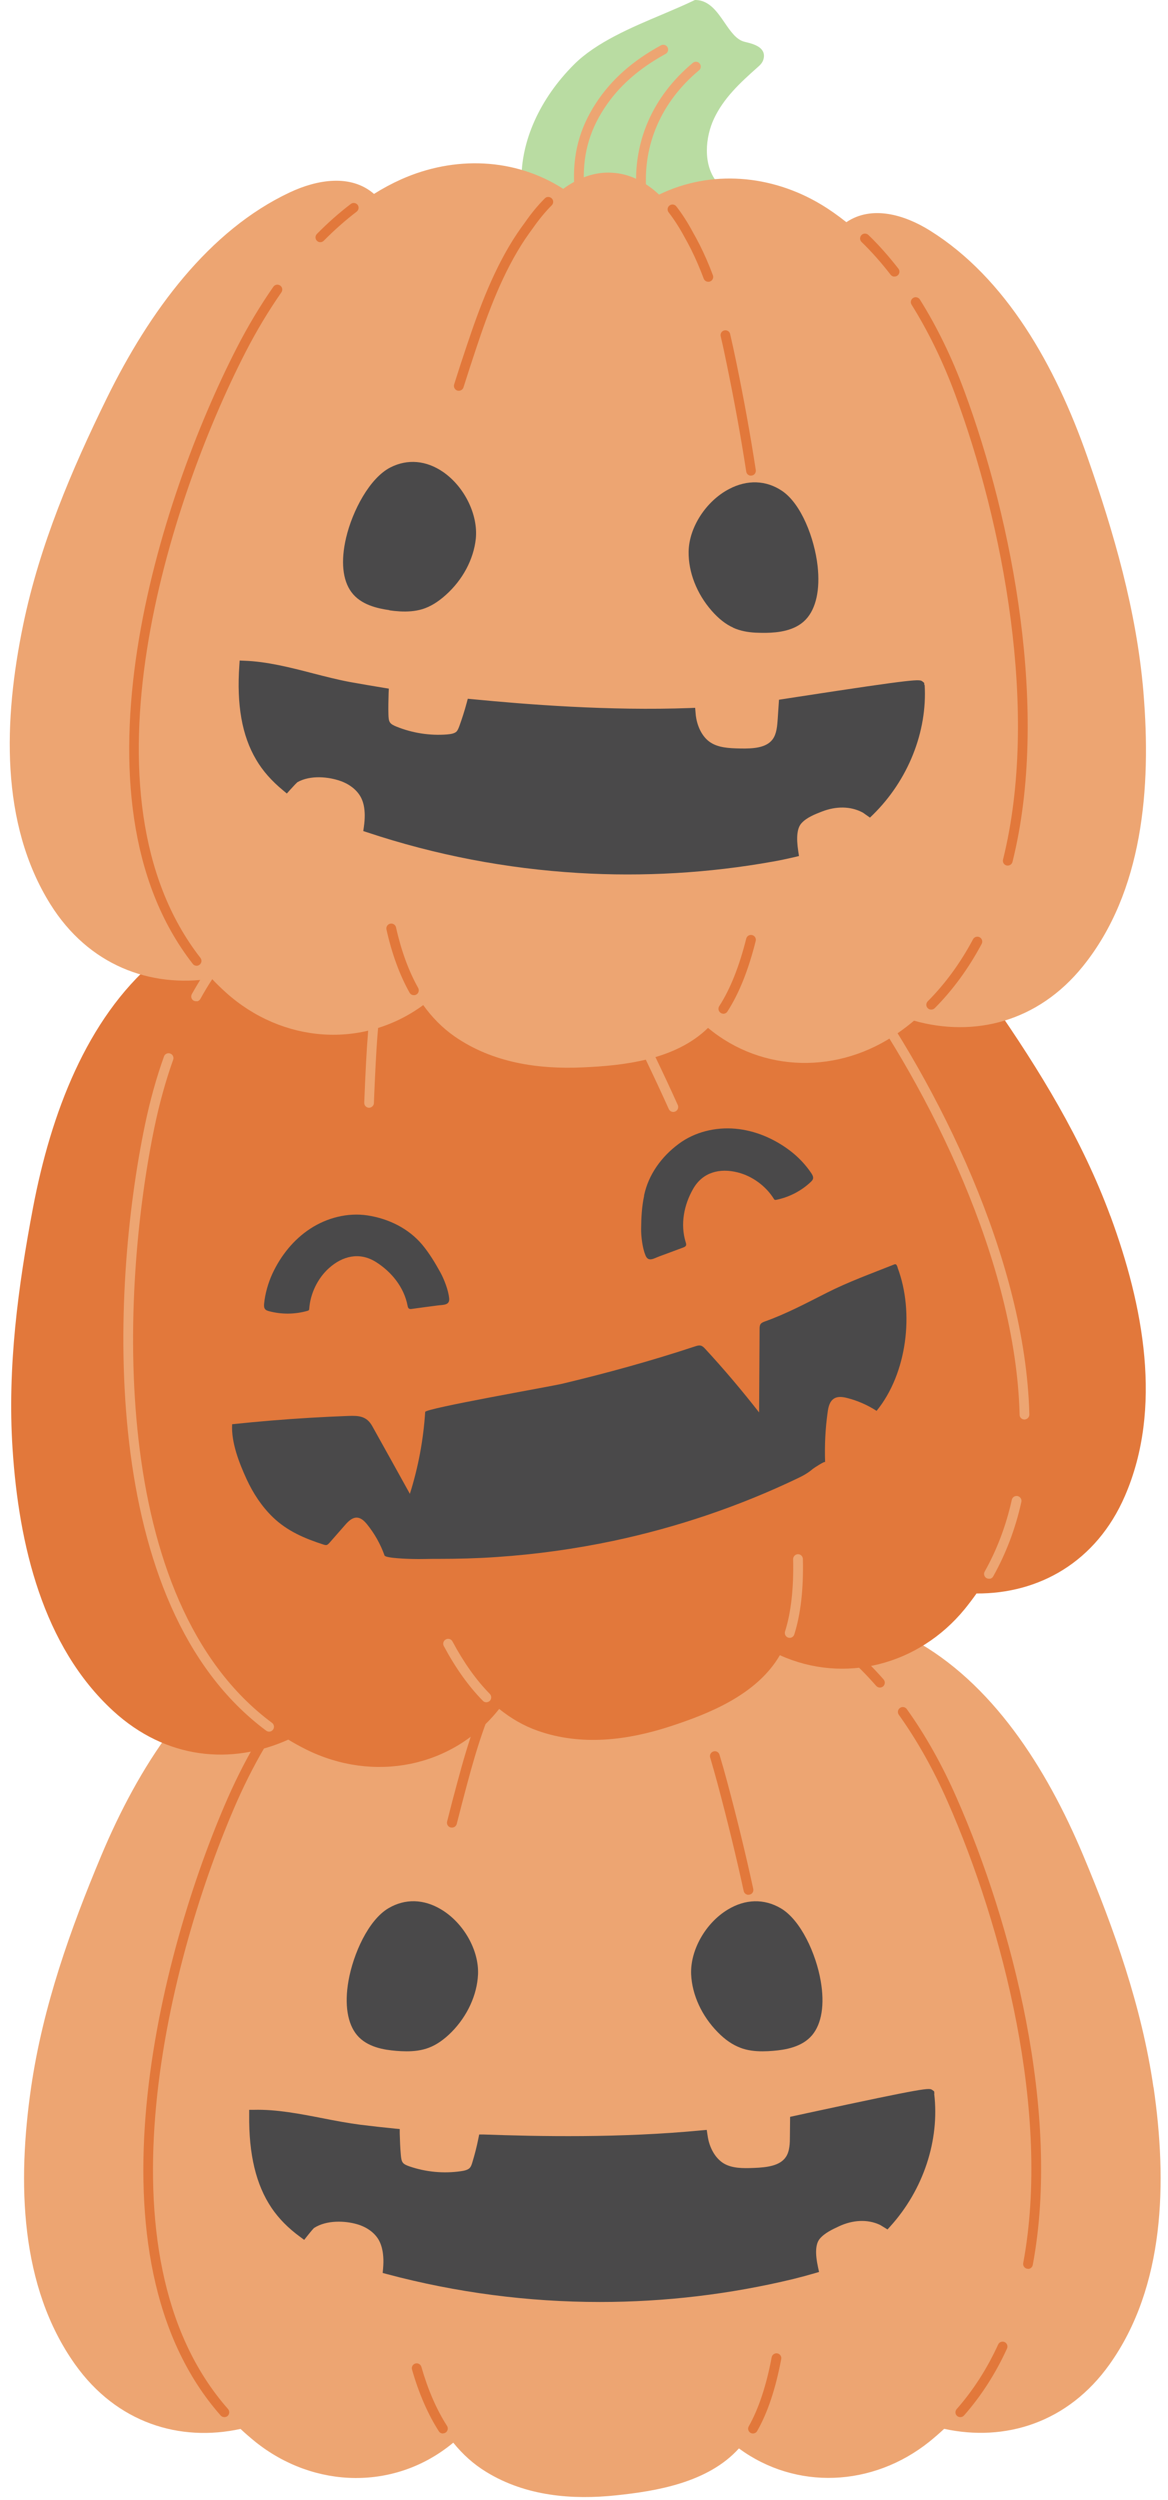 <?xml version="1.0" encoding="UTF-8"?>
<!DOCTYPE svg PUBLIC '-//W3C//DTD SVG 1.0//EN'
          'http://www.w3.org/TR/2001/REC-SVG-20010904/DTD/svg10.dtd'>
<svg data-name="Layer 2" height="256.4" preserveAspectRatio="xMidYMid meet" version="1.0" viewBox="-1.0 0.0 119.8 256.4" width="119.8" xmlns="http://www.w3.org/2000/svg" xmlns:xlink="http://www.w3.org/1999/xlink" zoomAndPan="magnify"
><g data-name="Layer 1"
  ><g
    ><g
      ><g id="change1_1"
        ><path d="M117.31,214.1c-1.21-8.32-4.03-16.22-7.19-23.76-3.83-9.14-9.42-17.79-17.48-22.18-2.73-1.49-6.14-2.27-8.62-.36-.87-.62-1.77-1.18-2.71-1.66-5.28-2.74-11.49-2.91-16.64-.01-1.54-1.28-3.2-1.96-4.92-1.94-1.72-.02-3.38,.67-4.92,1.94-5.16-2.9-11.37-2.73-16.64,.01-.93,.48-1.83,1.05-2.71,1.66-2.49-1.91-5.9-1.13-8.62,.36-8.05,4.39-13.65,13.04-17.48,22.18-3.16,7.54-5.98,15.44-7.19,23.76-1.41,9.73-1.17,20.42,4.51,28.41,4.28,6.02,10.74,7.98,16.97,6.62,.49,.46,1,.9,1.53,1.33,6.07,4.85,14.38,5,20.29,.08,.96,1.19,2.08,2.21,3.4,3.01,4.05,2.48,8.79,2.87,13.32,2.39,4.09-.43,9.4-1.29,12.58-4.81,5.85,4.3,13.71,3.96,19.52-.68,.53-.43,1.04-.87,1.53-1.33,6.23,1.36,12.69-.6,16.97-6.62,5.68-7.99,5.92-18.68,4.51-28.41Z" fill="#eda572"
        /></g
        ><g fill="#e2783b" id="change2_1"
        ><path d="M30.25,173.09c-.12,0-.23-.04-.33-.12-.21-.18-.23-.5-.05-.71,1.05-1.21,2.16-2.31,3.28-3.27,.21-.18,.52-.16,.71,.05,.18,.21,.16,.53-.05,.71-1.09,.94-2.16,2-3.18,3.17-.1,.11-.24,.17-.38,.17Z"
          /><path d="M22.01,247.92c-.14,0-.28-.06-.38-.17-14.29-16.22-6.25-47.46,.75-63.37,1.01-2.29,2.14-4.46,3.36-6.45,.14-.24,.45-.31,.69-.16,.24,.14,.31,.45,.17,.69-1.2,1.96-2.31,4.09-3.3,6.33-6.9,15.69-14.87,46.46-.91,62.3,.18,.21,.16,.52-.04,.71-.1,.08-.21,.12-.33,.12Z"
          /><path d="M97.5,247.92c-.12,0-.24-.04-.33-.12-.21-.18-.23-.5-.04-.71,1.69-1.92,3.12-4.15,4.25-6.62,.11-.25,.41-.36,.66-.25,.25,.12,.36,.41,.25,.66-1.17,2.57-2.66,4.88-4.41,6.87-.1,.11-.24,.17-.38,.17Z"
          /><path d="M104.44,232.7s-.06,0-.09,0c-.27-.05-.45-.31-.4-.58,2.87-15.4-2.12-34.54-7.75-47.32-1.45-3.3-3.14-6.3-5.01-8.92-.16-.23-.11-.54,.12-.7,.22-.16,.54-.11,.7,.12,1.92,2.68,3.64,5.75,5.11,9.1,5.69,12.92,10.73,32.29,7.81,47.91-.04,.24-.25,.41-.49,.41Z"
          /><path d="M89.25,173.09c-.14,0-.28-.06-.38-.17-1.02-1.17-2.09-2.24-3.18-3.17-.21-.18-.23-.5-.05-.71,.18-.21,.5-.23,.71-.05,1.12,.97,2.23,2.07,3.28,3.27,.18,.21,.16,.52-.05,.71-.1,.08-.21,.12-.33,.12Z"
          /><path d="M45.34,187.45s-.08,0-.12-.01c-.27-.07-.43-.34-.36-.61,.34-1.36,.69-2.71,1.06-4.06,1.06-3.96,2.34-8.13,4.45-11.74,.26-.44,.52-.85,.78-1.25,.58-.94,1.21-1.8,1.86-2.55,.18-.21,.5-.23,.71-.05,.21,.18,.23,.5,.05,.71-.62,.7-1.21,1.52-1.77,2.42-.26,.39-.51,.79-.76,1.22-2.05,3.51-3.3,7.6-4.34,11.5-.36,1.34-.71,2.69-1.05,4.04-.06,.23-.26,.38-.48,.38Z"
          /><path d="M70.22,174.76c-.19,0-.38-.11-.46-.3-.46-1.05-.96-2.03-1.48-2.92-.25-.42-.5-.82-.75-1.2-.57-.92-1.16-1.74-1.78-2.44-.18-.21-.16-.52,.05-.71,.21-.18,.52-.16,.71,.05,.65,.74,1.28,1.61,1.87,2.56,.25,.38,.51,.8,.77,1.24,.54,.93,1.06,1.94,1.53,3.02,.11,.25,0,.55-.26,.66-.07,.03-.13,.04-.2,.04Z"
          /><path d="M75.77,194.35c-.23,0-.44-.16-.49-.39-.77-3.53-1.64-7.11-2.66-10.93-.25-.93-.51-1.85-.78-2.77-.08-.26,.07-.54,.34-.62,.27-.08,.54,.07,.62,.34,.28,.93,.54,1.86,.79,2.79,1.03,3.84,1.9,7.43,2.67,10.97,.06,.27-.11,.54-.38,.59-.04,0-.07,.01-.11,.01Z"
          /><path d="M76.24,249.6c-.08,0-.17-.02-.25-.06-.24-.14-.33-.44-.19-.68,1.01-1.79,1.8-4.17,2.35-7.08,.05-.27,.32-.45,.58-.4,.27,.05,.45,.31,.4,.58-.58,3.06-1.38,5.48-2.47,7.39-.09,.16-.26,.25-.44,.25Z"
          /><path d="M44.43,249.6c-.16,0-.33-.08-.42-.23-1.12-1.75-2.05-3.88-2.75-6.33-.08-.27,.08-.54,.34-.62,.26-.08,.54,.08,.62,.34,.67,2.35,1.56,4.39,2.63,6.06,.15,.23,.08,.54-.15,.69-.08,.05-.18,.08-.27,.08Z"
        /></g
        ><g fill="#4a494a" id="change3_4"
        ><path d="M39.61,210.35c.35,.03,.71,.05,1.09,.05,.75,0,1.53-.08,2.29-.37,.79-.3,1.55-.83,2.32-1.6,1.63-1.65,2.62-3.81,2.72-5.91,.11-2.48-1.47-5.28-3.76-6.66-1.8-1.09-3.72-1.14-5.42-.14-2.06,1.21-3.62,4.67-4.11,7.47-.42,2.41-.1,4.38,.88,5.55,1.04,1.24,2.78,1.51,4,1.61Z"
          /><path d="M74.92,210.03c.75,.29,1.54,.37,2.29,.37,.38,0,.74-.02,1.09-.05,1.22-.1,2.96-.37,4-1.61,.98-1.17,1.3-3.14,.88-5.55-.48-2.8-2.05-6.27-4.11-7.47-1.7-.99-3.62-.95-5.42,.14-2.29,1.38-3.87,4.18-3.76,6.66,.1,2.1,1.09,4.25,2.72,5.91,.76,.78,1.52,1.3,2.32,1.6Z"
          /><path d="M94.84,214.73l-.03-.23-.18-.13c-.32-.23-.43-.31-12.8,2.36l-1.79,.39-.02,1.97c0,.69-.01,1.55-.41,2.14-.6,.91-1.93,1.08-3.27,1.13-1.18,.05-2.23,.04-3.07-.44-.74-.43-1.32-1.28-1.59-2.34-.05-.21-.09-.43-.12-.65l-.07-.47-.47,.04c-8.39,.81-16.83,.63-22.45,.43h-.42s-.08,.4-.08,.4c-.17,.85-.38,1.66-.61,2.42-.07,.24-.14,.45-.26,.59-.2,.23-.59,.31-.95,.36-1.75,.25-3.56,.08-5.23-.49-.32-.11-.57-.22-.7-.39-.15-.19-.18-.5-.21-.83-.06-.7-.09-1.41-.11-2.18v-.44s-.45-.04-.45-.04c-1.2-.12-2.39-.25-3.59-.4-1.24-.16-2.51-.4-3.84-.66-2.35-.46-4.77-.93-7.08-.87h-.48s0,.49,0,.49c-.05,4.08,.7,7.21,2.3,9.58,.74,1.09,1.7,2.07,2.95,2.98l.39,.29,.3-.38c.42-.53,.66-.8,.71-.84,1.31-.84,3.19-.74,4.4-.39,1.02,.29,1.84,.89,2.26,1.66,.24,.44,.39,.99,.44,1.68,.03,.37,.02,.76-.02,1.24l-.04,.42,.4,.11c7.15,1.91,14.52,2.87,21.88,2.87,6.67,0,13.35-.79,19.85-2.36,.73-.18,1.46-.38,2.19-.59l.44-.13-.1-.45c-.32-1.47-.26-2.43,.17-2.95,.5-.6,1.29-.96,1.99-1.29,1.43-.66,2.9-.72,4.12-.17,.12,.05,.23,.13,.35,.2l.49,.3,.28-.31c3.4-3.75,5.08-8.84,4.51-13.61Z"
        /></g
      ></g
      ><g
      ><g id="change2_2"
        ><path d="M112.89,124.73c-2.91-7.89-7.31-15.03-11.97-21.75-5.64-8.15-12.91-15.45-21.7-18.06-2.98-.89-6.47-.94-8.51,1.44-.98-.42-1.98-.79-2.99-1.07-5.73-1.59-11.84-.46-16.28,3.44-1.77-.93-3.54-1.26-5.22-.88-1.68,.34-3.17,1.36-4.41,2.92-5.65-1.76-11.69-.31-16.28,3.47-.81,.67-1.57,1.4-2.3,2.19-2.83-1.35-6,.12-8.36,2.14-6.97,5.96-10.64,15.59-12.49,25.33-1.52,8.03-2.64,16.34-2.09,24.73,.64,9.81,3.1,20.22,10.31,26.85,5.44,5,12.16,5.57,17.97,2.95,.57,.35,1.16,.67,1.77,.98,6.94,3.48,15.1,1.91,19.86-4.13,1.19,.96,2.5,1.73,3.95,2.24,4.48,1.58,9.19,.98,13.53-.43,3.91-1.27,8.93-3.22,11.31-7.32,6.61,2.99,14.24,1.02,18.95-4.72,.43-.53,.84-1.07,1.22-1.61,6.38,.04,12.29-3.22,15.22-10,3.9-8.99,1.91-19.5-1.49-28.73Z" fill="#e2783b"
        /></g
        ><g fill="#eda572" id="change1_3"
        ><path d="M19.22,102.69c-.11,.02-.24,0-.35-.05-.24-.13-.33-.44-.19-.68,.78-1.4,1.63-2.71,2.53-3.88,.17-.22,.48-.26,.7-.09,.22,.17,.26,.48,.09,.7-.87,1.14-1.7,2.41-2.45,3.77-.07,.13-.2,.22-.33,.25Z"
          /><path d="M26.7,177.6c-.14,.03-.28,0-.4-.09-17.35-12.9-15.98-45.13-12.43-62.14,.51-2.45,1.16-4.81,1.95-7.01,.09-.26,.38-.4,.64-.3,.26,.09,.4,.38,.3,.64-.77,2.16-1.41,4.48-1.91,6.88-3.49,16.78-4.89,48.54,12.05,61.13,.22,.16,.27,.48,.1,.7-.08,.1-.18,.17-.3,.19Z"
          /><path d="M100.54,161.92c-.12,.02-.24,0-.35-.05-.24-.14-.33-.44-.19-.68,1.25-2.23,2.19-4.7,2.78-7.36,.06-.27,.33-.44,.6-.38,.27,.06,.44,.33,.38,.6-.61,2.76-1.59,5.32-2.89,7.64-.07,.13-.2,.22-.33,.24Z"
          /><path d="M104.18,145.59s-.06,0-.09,.01c-.28,0-.51-.21-.51-.49-.39-15.66-9.25-33.35-17.41-44.68-2.1-2.92-4.38-5.51-6.76-7.69-.2-.19-.22-.5-.03-.71,.19-.2,.5-.22,.71-.03,2.43,2.23,4.75,4.86,6.89,7.84,8.25,11.46,17.2,29.35,17.6,45.24,0,.24-.16,.45-.4,.5Z"
          /><path d="M76.93,90.43c-.14,.03-.28,0-.4-.09-1.24-.93-2.51-1.75-3.77-2.44-.24-.13-.33-.44-.2-.68,.13-.24,.44-.33,.68-.2,1.3,.71,2.61,1.56,3.89,2.52,.22,.17,.27,.48,.1,.7-.08,.1-.18,.16-.3,.19Z"
          /><path d="M36.96,113.61s-.08,.01-.12,.01c-.28-.01-.49-.24-.48-.52,.05-1.4,.12-2.8,.19-4.19,.22-4.1,.6-8.44,1.91-12.41,.16-.48,.33-.94,.5-1.38,.37-1.04,.81-2.02,1.29-2.88,.14-.24,.44-.33,.68-.19,.24,.14,.33,.44,.19,.68-.46,.81-.87,1.74-1.23,2.74-.17,.44-.33,.88-.49,1.35-1.27,3.86-1.65,8.12-1.86,12.15-.07,1.39-.14,2.78-.19,4.17,0,.23-.18,.42-.4,.47Z"
          /><path d="M58.66,96.02c-.19,.04-.39-.03-.51-.2-.67-.93-1.36-1.79-2.06-2.55-.33-.36-.66-.7-.98-1.02-.74-.78-1.5-1.46-2.24-2.02-.22-.17-.27-.48-.1-.7,.17-.22,.48-.27,.7-.1,.79,.59,1.59,1.3,2.36,2.12,.33,.32,.67,.67,1.01,1.05,.72,.79,1.44,1.68,2.13,2.64,.16,.22,.11,.54-.11,.7-.06,.04-.12,.07-.19,.08Z"
          /><path d="M68.16,114.04c-.22,.05-.46-.07-.56-.28-1.48-3.29-3.08-6.61-4.87-10.14-.44-.85-.88-1.7-1.34-2.55-.13-.24-.04-.55,.2-.68,.24-.13,.55-.04,.68,.2,.46,.85,.91,1.71,1.35,2.57,1.8,3.54,3.41,6.87,4.9,10.18,.11,.25,0,.55-.25,.66-.03,.02-.07,.03-.1,.03Z"
          /><path d="M80.1,167.98c-.08,.02-.17,.01-.25-.01-.26-.08-.41-.36-.33-.63,.62-1.96,.9-4.46,.83-7.42,0-.28,.22-.5,.49-.51,.28,0,.5,.21,.51,.49,.07,3.11-.22,5.64-.88,7.74-.06,.18-.2,.3-.37,.34Z"
          /><path d="M48.99,174.59c-.16,.03-.34-.01-.46-.14-1.46-1.48-2.81-3.37-4.01-5.62-.13-.24-.04-.55,.21-.68,.24-.13,.55-.04,.68,.21,1.15,2.16,2.44,3.97,3.83,5.38,.19,.2,.19,.51,0,.71-.07,.07-.16,.11-.25,.13Z"
        /></g
        ><g id="change3_3"
        ><path d="M91.07,130c-.02-.06-.04-.12-.07-.17-.02-.05-.05-.11-.1-.14-.07-.04-.16-.01-.23,.02-2.28,.91-4.64,1.76-6.83,2.87-2.1,1.06-4.17,2.17-6.39,2.96-.16,.06-.34,.13-.44,.27-.09,.14-.1,.31-.1,.48-.02,2.86-.03,5.72-.05,8.58-1.75-2.24-3.59-4.42-5.52-6.51-.13-.14-.27-.29-.46-.34-.19-.05-.38,.01-.57,.07-4.47,1.48-9.01,2.73-13.61,3.83-1.25,.3-14.07,2.53-14.09,2.9-.18,2.85-.71,5.68-1.57,8.4-1.28-2.31-2.56-4.62-3.85-6.93-.58-1.05-1.38-1.1-2.47-1.06-1.31,.05-2.62,.11-3.93,.19-2.67,.16-5.33,.38-7.98,.66-.11,1.86,.72,3.97,1.48,5.63,.67,1.45,1.55,2.8,2.7,3.91,1.48,1.43,3.28,2.19,5.21,2.81,.1,.03,.2,.06,.3,.04,.11-.03,.19-.12,.27-.2,.54-.62,1.09-1.24,1.63-1.86,.33-.38,.74-.78,1.23-.75,.42,.03,.75,.36,1.02,.69,.77,.95,1.38,2.04,1.79,3.19,.1,.29,2.49,.35,2.82,.36,.89,.03,1.8-.02,2.7-.01,2,0,4-.05,5.99-.19,4.03-.27,8.04-.83,11.98-1.66,6.53-1.39,12.89-3.54,18.92-6.43,.57-.27,1.04-.54,1.51-.94,.09-.08,1.26-.85,1.27-.7-.06-1.71,.02-3.42,.26-5.12,.07-.53,.2-1.13,.67-1.41,.39-.24,.89-.16,1.33-.05,1.07,.27,2.09,.72,3.02,1.32,3.13-3.84,3.89-10.1,2.15-14.7Z" fill="#4a494a"
        /></g
      ></g
      ><g
      ><g id="change4_1"
        ><path d="M75.54,4.33l-.23-.06c-.8-.22-1.38-1.06-1.99-1.95-.76-1.11-1.55-2.25-2.91-2.32h-.13s-.11,.05-.11,.05c-.96,.46-2.04,.92-3.19,1.41-3.21,1.35-6.85,2.89-9.11,5.16-3.5,3.5-5.46,7.86-5.38,11.97l4.49,10.56,18.52-6-2.97-4.48c-1.46-1.79-1.18-4.62-.3-6.49,.98-2.09,2.62-3.64,4.51-5.31,.19-.17,.49-.43,.58-.84,.28-1.18-1.05-1.52-1.77-1.7Z" fill="#b9dca2"
        /></g
        ><g fill="#eda572" id="change1_2"
        ><path d="M58.37,19.53c-.25-.01-.45-.22-.47-.47-.18-3.19,.53-5.88,2.22-8.47,1.56-2.4,3.74-4.34,6.67-5.94,.24-.13,.55-.04,.68,.2,.13,.24,.04,.55-.2,.68-2.78,1.52-4.84,3.35-6.31,5.61-1.57,2.41-2.22,4.91-2.06,7.87,.02,.28-.2,.51-.47,.53-.02,0-.04,0-.06,0Z"
          /><path d="M64.76,20.15c-.25-.01-.45-.21-.47-.46-.4-5.11,1.65-9.81,5.77-13.24,.21-.18,.53-.15,.7,.06,.18,.21,.15,.53-.06,.7-3.86,3.22-5.78,7.62-5.41,12.39,.02,.28-.18,.52-.46,.54-.02,0-.05,0-.07,0Z"
        /></g
        ><g id="change1_4"
        ><path d="M116.28,70.98c-.71-8.38-3.06-16.43-5.76-24.14-3.27-9.35-8.34-18.32-16.12-23.18-2.63-1.65-5.99-2.63-8.59-.87-.84-.67-1.7-1.28-2.6-1.82-5.1-3.06-11.29-3.59-16.61-1.01-1.46-1.36-3.08-2.15-4.8-2.24-1.71-.12-3.42,.47-5.03,1.65-4.98-3.2-11.18-3.4-16.61-.98-.96,.43-1.89,.93-2.8,1.5-2.37-2.06-5.82-1.48-8.63-.16-8.3,3.9-14.4,12.2-18.77,21.1-3.6,7.34-6.89,15.05-8.59,23.29-1.99,9.63-2.39,20.32,2.8,28.63,3.91,6.26,10.24,8.6,16.54,7.62,.46,.49,.94,.96,1.45,1.42,5.77,5.2,14.05,5.85,20.25,1.3,.89,1.24,1.95,2.33,3.21,3.21,3.9,2.71,8.6,3.39,13.15,3.18,4.11-.18,9.46-.73,12.85-4.05,5.58,4.64,13.45,4.77,19.53,.49,.56-.39,1.09-.8,1.6-1.23,6.14,1.73,12.7,.16,17.33-5.59,6.15-7.63,7.02-18.29,6.2-28.09Z" fill="#eda572"
        /></g
        ><g fill="#e2783b" id="change2_3"
        ><path d="M31.83,24.84c-.12,0-.23-.05-.32-.14-.2-.19-.2-.51,0-.71,1.12-1.14,2.29-2.17,3.47-3.07,.22-.17,.53-.12,.7,.09,.17,.22,.12,.53-.1,.7-1.14,.87-2.27,1.87-3.37,2.98-.11,.11-.25,.16-.39,.15Z"
          /><path d="M19.13,99.05c-.14,0-.27-.07-.36-.19-13.29-17.04-3.41-47.75,4.53-63.21,1.14-2.22,2.4-4.32,3.74-6.24,.16-.23,.47-.28,.7-.12,.23,.16,.28,.47,.12,.7-1.31,1.88-2.55,3.94-3.67,6.12-7.83,15.25-17.61,45.49-4.63,62.14,.17,.22,.13,.53-.09,.7-.1,.08-.22,.11-.34,.11Z"
          /><path d="M94.48,103.55c-.12,0-.23-.05-.32-.14-.2-.19-.2-.51,0-.71,1.8-1.81,3.36-3.95,4.64-6.36,.13-.24,.43-.34,.68-.21,.24,.13,.34,.43,.21,.68-1.33,2.49-2.94,4.71-4.81,6.59-.11,.11-.25,.16-.38,.15Z"
          /><path d="M102.33,88.78s-.06,0-.09-.01c-.27-.07-.43-.34-.36-.61,3.78-15.2-.05-34.6-4.91-47.7-1.25-3.38-2.76-6.47-4.47-9.21-.15-.23-.08-.54,.16-.69,.23-.15,.54-.07,.69,.16,1.75,2.79,3.29,5.95,4.56,9.39,4.91,13.24,8.78,32.87,4.94,48.29-.06,.24-.28,.39-.51,.38Z"
          /><path d="M90.72,28.37c-.14,0-.27-.07-.37-.19-.95-1.23-1.95-2.36-2.98-3.36-.2-.19-.2-.51-.01-.71,.19-.2,.51-.2,.71-.01,1.07,1.03,2.1,2.2,3.08,3.46,.17,.22,.13,.53-.09,.7-.1,.08-.22,.11-.34,.1Z"
          /><path d="M46.03,40.08s-.08,0-.12-.02c-.26-.08-.41-.36-.33-.63,.42-1.34,.85-2.66,1.3-3.99,1.3-3.89,2.82-7.98,5.14-11.46,.28-.42,.57-.82,.85-1.2,.63-.91,1.31-1.73,2.01-2.43,.19-.2,.51-.2,.71,0,.2,.19,.2,.51,0,.71-.66,.66-1.3,1.44-1.91,2.31-.28,.38-.55,.76-.83,1.17-2.25,3.38-3.75,7.39-5.02,11.22-.44,1.32-.87,2.64-1.29,3.97-.07,.22-.28,.36-.51,.35Z"
          /><path d="M71.62,28.9c-.19-.01-.37-.13-.44-.32-.4-1.07-.84-2.08-1.3-3.01-.22-.44-.45-.85-.67-1.25-.51-.95-1.06-1.8-1.63-2.54-.17-.22-.13-.53,.09-.7,.22-.17,.53-.13,.7,.09,.61,.78,1.18,1.68,1.71,2.67,.23,.4,.46,.83,.69,1.28,.48,.96,.94,2,1.35,3.11,.1,.26-.04,.55-.29,.64-.07,.03-.14,.03-.2,.03Z"
          /><path d="M76,48.79c-.23-.01-.43-.19-.46-.42-.55-3.57-1.21-7.19-2.01-11.07-.19-.94-.39-1.88-.61-2.81-.06-.27,.1-.54,.37-.6,.27-.06,.54,.1,.6,.37,.22,.94,.42,1.89,.62,2.84,.8,3.89,1.46,7.53,2.01,11.11,.04,.27-.14,.53-.42,.57-.04,0-.07,0-.11,0Z"
          /><path d="M73.16,103.97c-.08,0-.17-.03-.24-.08-.23-.15-.3-.46-.15-.69,1.12-1.73,2.05-4.06,2.77-6.93,.07-.27,.34-.43,.61-.36,.27,.07,.43,.34,.36,.61-.76,3.02-1.71,5.38-2.9,7.23-.1,.16-.28,.24-.45,.23Z"
          /><path d="M41.42,102.07c-.16,0-.32-.1-.41-.25-1.02-1.82-1.82-4-2.37-6.48-.06-.27,.11-.54,.38-.6,.27-.06,.54,.11,.6,.38,.53,2.39,1.3,4.48,2.27,6.21,.13,.24,.05,.55-.19,.68-.09,.05-.18,.07-.27,.06Z"
        /></g
        ><g fill="#4a494a" id="change3_5"
        ><path d="M38.94,62.6c.34,.05,.71,.09,1.08,.11,.74,.04,1.53,0,2.3-.23,.81-.25,1.6-.73,2.41-1.46,1.73-1.55,2.84-3.64,3.07-5.74,.26-2.46-1.15-5.35-3.35-6.87-1.73-1.19-3.65-1.36-5.4-.47-2.13,1.08-3.9,4.45-4.55,7.21-.56,2.38-.37,4.36,.55,5.59,.96,1.3,2.68,1.67,3.89,1.84Z"
          /><path d="M74.21,64.39c.74,.33,1.52,.46,2.26,.5,.38,.02,.74,.02,1.09,.02,1.22-.02,2.98-.19,4.09-1.37,1.05-1.11,1.48-3.06,1.21-5.49-.32-2.83-1.67-6.38-3.66-7.71-1.63-1.09-3.56-1.16-5.42-.18-2.37,1.24-4.11,3.94-4.15,6.42-.03,2.1,.83,4.31,2.36,6.06,.72,.82,1.44,1.39,2.22,1.74Z"
          /><path d="M93.81,70.27l-.02-.23-.17-.14c-.3-.24-.41-.33-12.91,1.59l-1.81,.28-.13,1.96c-.05,.69-.1,1.54-.53,2.11-.65,.87-1.99,.96-3.33,.93-1.18-.02-2.23-.09-3.04-.62-.72-.47-1.24-1.36-1.45-2.43-.04-.22-.07-.43-.08-.65l-.04-.47-.47,.02c-8.42,.31-16.84-.37-22.43-.91l-.42-.04-.11,.41c-.22,.83-.48,1.63-.75,2.38-.09,.24-.17,.44-.29,.57-.21,.21-.61,.27-.97,.3-1.76,.14-3.56-.14-5.19-.8-.32-.13-.55-.25-.67-.43-.14-.2-.15-.51-.16-.84-.02-.7,0-1.42,.02-2.19l.02-.44-.44-.07c-1.19-.19-2.37-.4-3.56-.61-1.23-.23-2.48-.55-3.8-.89-2.31-.6-4.71-1.21-7.02-1.29l-.48-.02-.03,.48c-.29,4.07,.27,7.24,1.73,9.7,.67,1.14,1.58,2.17,2.77,3.15l.37,.31,.32-.36c.45-.5,.71-.76,.76-.8,1.35-.76,3.22-.55,4.41-.13,1,.35,1.79,1,2.16,1.79,.22,.46,.33,1.01,.34,1.7,0,.37-.02,.76-.09,1.23l-.06,.42,.4,.13c7.02,2.34,14.32,3.73,21.67,4.17,6.66,.4,13.37,.01,19.95-1.17,.74-.13,1.48-.29,2.22-.46l.45-.11-.07-.46c-.23-1.48-.12-2.44,.35-2.93,.53-.57,1.35-.89,2.07-1.17,1.47-.57,2.93-.55,4.13,.07,.12,.06,.22,.14,.33,.22l.47,.33,.3-.29c3.61-3.54,5.6-8.52,5.31-13.32Z"
        /></g
      ></g
      ><g id="change3_1"
      ><path d="M65.06,122.62c.45-2.15,1.79-3.99,3.56-5.3,1.64-1.22,3.76-1.73,5.8-1.55,2.04,.18,3.99,1.02,5.62,2.26,.83,.63,1.6,1.44,2.18,2.31,.11,.17,.22,.37,.17,.56-.03,.13-.13,.23-.23,.33-.97,.92-2.21,1.56-3.52,1.83-.06,.01-.12,.02-.18,0-.04-.02-.06-.06-.09-.1-.81-1.31-2.22-2.34-3.71-2.71-1.83-.46-3.58-.03-4.56,1.68-.94,1.63-1.34,3.63-.77,5.48,.04,.12,.08,.25,.02,.36-.05,.09-.16,.14-.26,.18-.83,.31-1.65,.61-2.48,.92-.56,.21-1.11,.6-1.4-.1-.31-.74-.46-1.94-.45-2.73,.01-1.14,.07-2.29,.31-3.4Z" fill="#4a494a"
      /></g
      ><g id="change3_2"
      ><path d="M42.31,127.67c-1.41-1.68-3.46-2.68-5.63-3.01-2.02-.3-4.13,.24-5.85,1.36s-3.04,2.78-3.9,4.64c-.43,.94-.74,2.03-.84,3.06-.02,.2-.02,.43,.12,.58,.09,.1,.23,.14,.36,.18,1.29,.35,2.68,.34,3.97-.03,.06-.02,.12-.04,.15-.09,.02-.04,.03-.08,.03-.13,.1-1.53,.86-3.11,2-4.14,1.4-1.27,3.15-1.7,4.82-.66,1.6,1,2.89,2.58,3.26,4.47,.02,.12,.05,.26,.15,.32,.09,.06,.2,.05,.31,.03,.87-.12,1.75-.24,2.62-.35,.59-.08,1.27,0,1.19-.75-.08-.8-.51-1.93-.89-2.62-.55-1-1.14-1.98-1.87-2.86Z" fill="#4a494a"
      /></g
    ></g
  ></g
></svg
>
